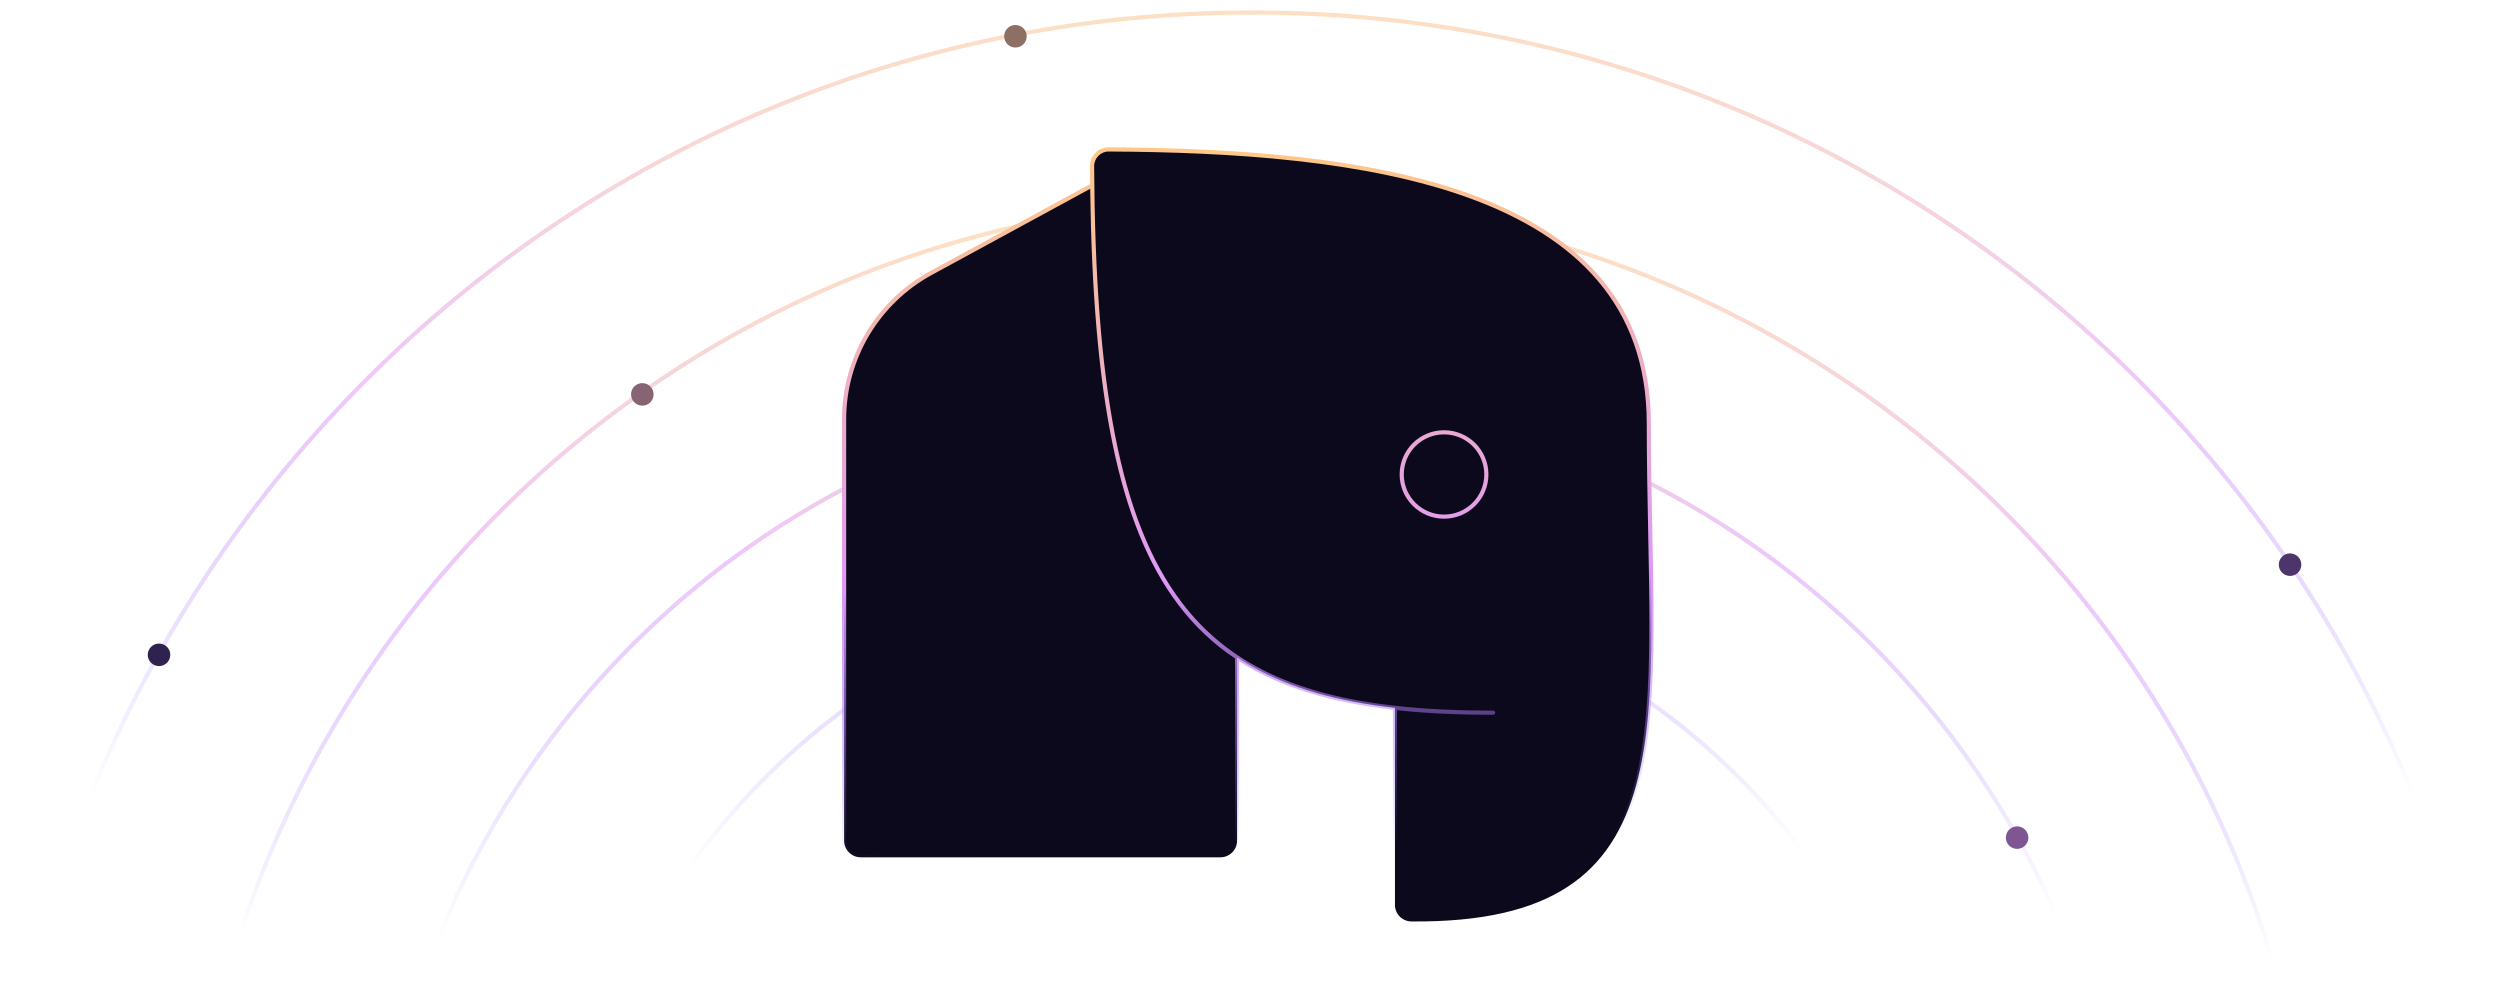 <svg width="600" height="239" viewBox="0 0 600 239" fill="none" xmlns="http://www.w3.org/2000/svg">
<g clip-path="url(#clip0_924_3289)">
<g opacity="0.54">
<path d="M601 303.5C601 137.539 466.46 3 300.5 3C134.539 3 0 137.539 0 303.5" stroke="url(#paint0_linear_924_3289)"/>
<path d="M555.924 303.5C555.924 162.433 441.566 48.075 300.499 48.075C159.432 48.075 45.074 162.433 45.074 303.5" stroke="url(#paint1_linear_924_3289)"/>
<path d="M510.85 303.5C510.85 187.327 416.674 93.15 300.5 93.15C184.327 93.15 90.15 187.327 90.15 303.5" stroke="url(#paint2_radial_924_3289)"/>
<path d="M465.775 303.5C465.775 212.221 391.779 138.225 300.5 138.225C209.221 138.225 135.225 212.221 135.225 303.5" stroke="url(#paint3_radial_924_3289)"/>
</g>
<path d="M549.615 138.225C551.108 138.225 552.319 137.014 552.319 135.52C552.319 134.027 551.108 132.816 549.615 132.816C548.121 132.816 546.91 134.027 546.91 135.52C546.91 137.014 548.121 138.225 549.615 138.225Z" fill="#4B356A"/>
<path d="M154.156 97.357C155.649 97.357 156.86 96.146 156.86 94.653C156.86 93.159 155.649 91.948 154.156 91.948C152.662 91.948 151.451 93.159 151.451 94.653C151.451 96.146 152.662 97.357 154.156 97.357Z" fill="#876473"/>
<path d="M484.105 203.734C485.599 203.734 486.809 202.523 486.809 201.03C486.809 199.536 485.599 198.325 484.105 198.325C482.611 198.325 481.4 199.536 481.4 201.03C481.4 202.523 482.611 203.734 484.105 203.734Z" fill="#7E5792"/>
<path d="M38.163 159.861C39.657 159.861 40.868 158.65 40.868 157.157C40.868 155.663 39.657 154.452 38.163 154.452C36.67 154.452 35.459 155.663 35.459 157.157C35.459 158.65 36.67 159.861 38.163 159.861Z" fill="#30224E"/>
<path d="M243.704 11.409C245.198 11.409 246.409 10.198 246.409 8.704C246.409 7.211 245.198 6 243.704 6C242.211 6 241 7.211 241 8.704C241 10.198 242.211 11.409 243.704 11.409Z" fill="#8D6F64"/>
<path d="M223.487 65.516L267.038 41.852C269.379 40.581 272.285 41.909 272.855 44.511L290.851 126.622L296.819 155.714C296.873 155.978 296.9 156.247 296.9 156.517L296.9 201.752C296.9 203.961 295.11 205.752 292.9 205.752L206.584 205.752C204.375 205.752 202.584 203.961 202.584 201.752L202.584 100.663C202.584 86.002 210.605 72.515 223.487 65.516Z" fill="#0D091D"/>
<path d="M266.077 35.862C325.215 36.171 395.722 43.788 395.722 101.669C395.722 173.28 406.574 221.79 338.71 221.147C336.556 221.126 334.791 219.351 334.791 217.197L334.791 169.891C280.493 163.813 262.595 132.431 262.095 39.908C262.083 37.699 263.867 35.851 266.077 35.862Z" fill="#0D091D"/>
<path fill-rule="evenodd" clip-rule="evenodd" d="M261.595 39.911C261.581 37.434 263.581 35.349 266.079 35.362C295.652 35.517 328.14 37.496 353.249 46.706C365.808 51.314 376.555 57.742 384.162 66.688C391.778 75.642 396.222 87.088 396.222 101.669C396.222 110.615 396.392 119.201 396.556 127.38L396.564 127.79L396.564 127.791L396.564 127.799C396.726 135.822 396.879 143.455 396.858 150.64C396.815 165.255 396.051 178.069 393.148 188.636C390.24 199.218 385.177 207.578 376.522 213.239C367.881 218.89 355.723 221.808 338.705 221.647C336.278 221.624 334.291 219.626 334.291 217.197V170.337C319.414 168.628 307.238 164.999 297.4 158.692V201.752C297.4 204.237 295.386 206.252 292.9 206.252H206.584C204.099 206.252 202.084 204.237 202.084 201.752V100.647C202.084 85.811 210.196 72.162 223.228 65.072L261.631 44.177C261.615 42.77 261.603 41.348 261.595 39.911ZM282.733 145.079C286.652 150.262 291.189 154.541 296.4 158.036V201.752C296.4 203.685 294.833 205.252 292.9 205.252H206.584C204.651 205.252 203.084 203.685 203.084 201.752L203.084 100.647C203.084 86.177 210.996 72.866 223.706 65.95L261.645 45.308C262.296 94.576 268.253 125.935 282.733 145.079ZM335.032 169.415C334.96 169.375 334.878 169.353 334.791 169.353C334.744 169.353 334.698 169.36 334.654 169.372C311.285 166.726 294.792 159.366 283.53 144.476C268.749 124.933 262.878 92.303 262.595 39.906C262.584 37.965 264.153 36.352 266.074 36.362C295.64 36.517 327.974 38.5 352.904 47.645C365.364 52.216 375.94 58.564 383.401 67.336C390.853 76.098 395.222 87.31 395.222 101.669C395.222 110.626 395.392 119.222 395.556 127.4L395.564 127.805L395.564 127.806C395.726 135.837 395.879 143.461 395.858 150.638C395.815 165.239 395.05 177.94 392.183 188.371C389.321 198.788 384.372 206.91 375.975 212.402C367.564 217.903 355.63 220.807 338.715 220.647C336.834 220.629 335.291 219.076 335.291 217.197V170.449C342.361 171.214 350.033 171.557 358.345 171.557C358.621 171.557 358.845 171.334 358.845 171.057C358.845 170.781 358.621 170.557 358.345 170.557C349.908 170.557 342.152 170.203 335.032 169.415ZM356.227 113.872C356.227 119.182 351.906 123.492 346.569 123.492C341.232 123.492 336.912 119.182 336.912 113.872C336.912 108.563 341.232 104.253 346.569 104.253C351.906 104.253 356.227 108.563 356.227 113.872ZM357.227 113.872C357.227 119.737 352.455 124.492 346.569 124.492C340.684 124.492 335.912 119.737 335.912 113.872C335.912 108.007 340.684 103.253 346.569 103.253C352.455 103.253 357.227 108.007 357.227 113.872Z" fill="url(#paint4_radial_924_3289)"/>
</g>
<defs>
<linearGradient id="paint0_linear_924_3289" x1="301" y1="-6.5" x2="301" y2="303" gradientUnits="userSpaceOnUse">
<stop stop-color="#FFC985"/>
<stop offset="0.33" stop-color="#DE99F6"/>
<stop offset="0.64" stop-color="#8566FF" stop-opacity="0"/>
<stop offset="1" stop-color="white" stop-opacity="0"/>
</linearGradient>
<linearGradient id="paint1_linear_924_3289" x1="303.5" y1="48" x2="300" y2="329" gradientUnits="userSpaceOnUse">
<stop stop-color="#FFC985"/>
<stop offset="0.33" stop-color="#DE99F6"/>
<stop offset="0.64" stop-color="#8566FF" stop-opacity="0"/>
<stop offset="1" stop-color="white" stop-opacity="0"/>
</linearGradient>
<radialGradient id="paint2_radial_924_3289" cx="0" cy="0" r="1" gradientUnits="userSpaceOnUse" gradientTransform="translate(309.5 40.5) rotate(89.225) scale(295.527 1100.59)">
<stop stop-color="#ECA54F" stop-opacity="0.69"/>
<stop offset="0.33" stop-color="#DE99F6"/>
<stop offset="0.64" stop-color="#8566FF" stop-opacity="0"/>
<stop offset="1" stop-color="white" stop-opacity="0"/>
</radialGradient>
<radialGradient id="paint3_radial_924_3289" cx="0" cy="0" r="1" gradientUnits="userSpaceOnUse" gradientTransform="translate(296.5 37.5) rotate(89.259) scale(270.523 1007.47)">
<stop stop-color="#ECA54F" stop-opacity="0.69"/>
<stop offset="0.33" stop-color="#DE99F6"/>
<stop offset="0.64" stop-color="#8566FF" stop-opacity="0"/>
<stop offset="1" stop-color="white" stop-opacity="0"/>
</radialGradient>
<radialGradient id="paint4_radial_924_3289" cx="0" cy="0" r="1" gradientUnits="userSpaceOnUse" gradientTransform="translate(299.715 35) rotate(88.3) scale(168.574 1200.9)">
<stop stop-color="#FFC985"/>
<stop offset="0.62" stop-color="#DE99F6"/>
<stop offset="1" stop-color="#8566FF" stop-opacity="0"/>
</radialGradient>
<clipPath id="clip0_924_3289">
<rect width="600" height="239" fill="white"/>
</clipPath>
</defs>
</svg>

